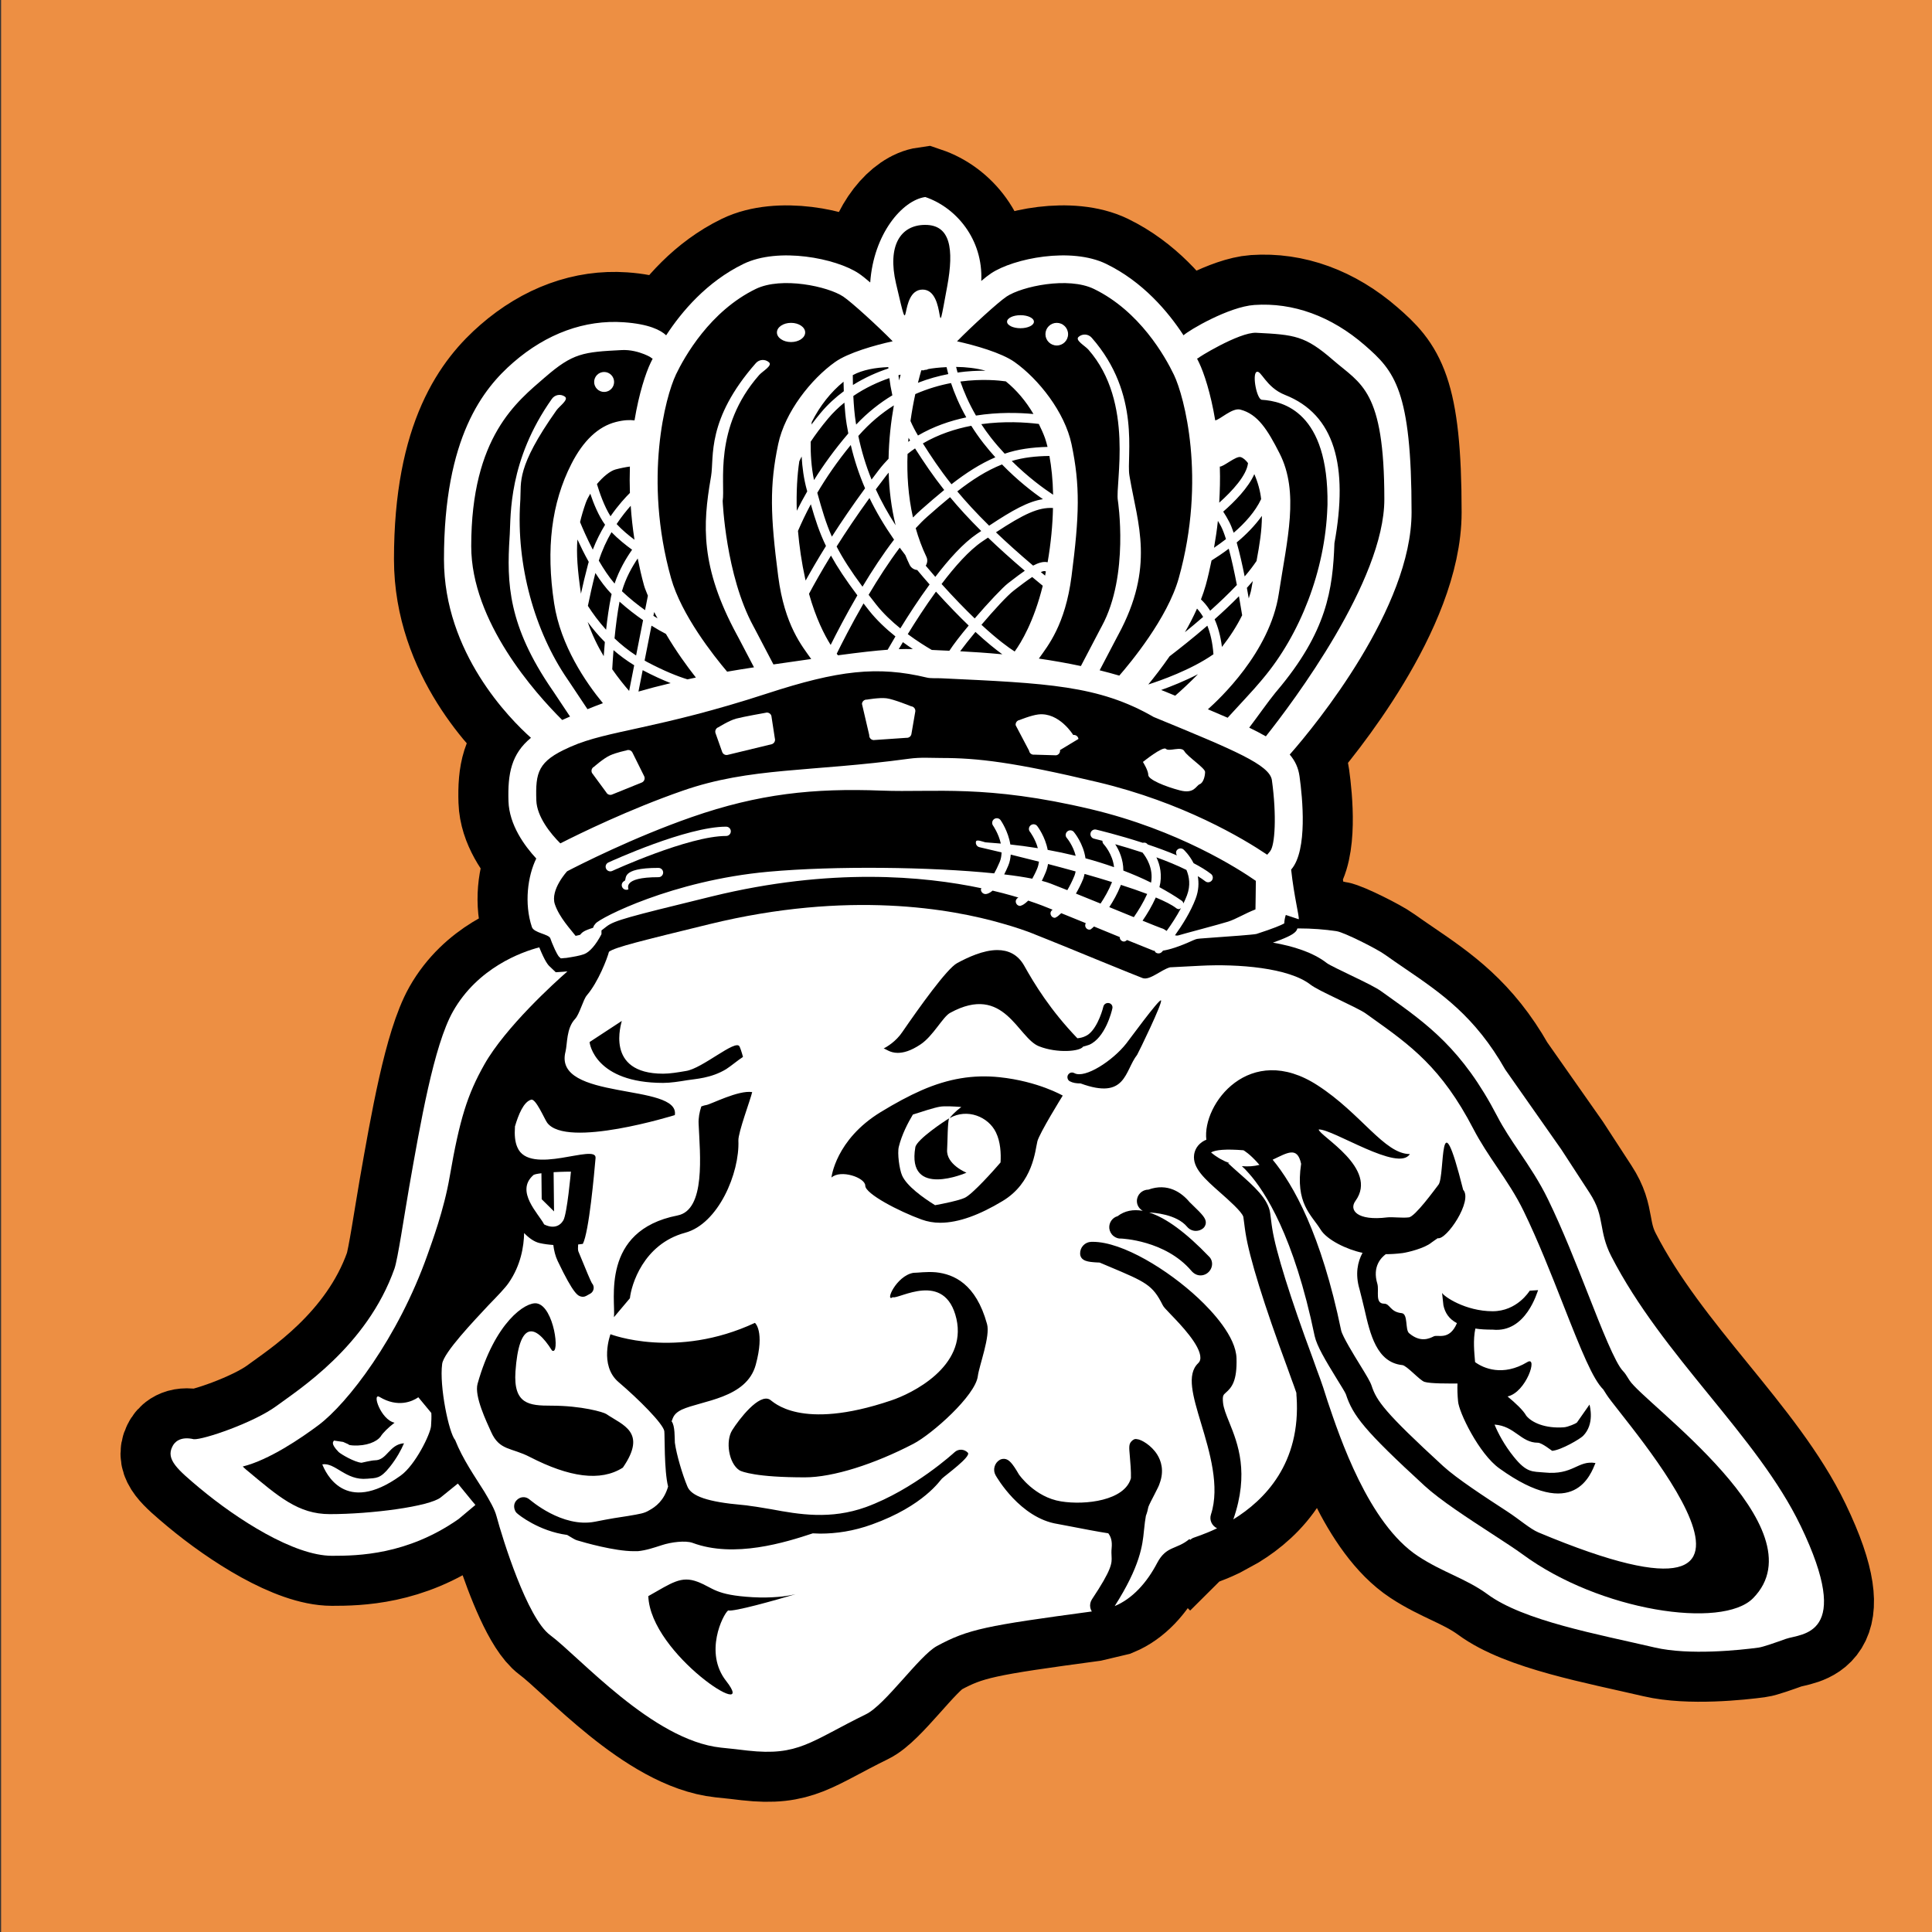 <svg viewBox="0 0 128 128" xmlns="http://www.w3.org/2000/svg">
  <rect x="0" y="0" width="128" height="128" fill="#333333" stroke="none"/>
  <defs>
    <style>
      .cls-1 {
        fill: #fff;
      }

      .cls-2 {
        stroke: #000;
        stroke-miterlimit: 10;
        stroke-width: 6.628px;
      }

      .cls-3 {
        fill: #ed8f43;
      }
    </style>
  </defs>
  <g id="Bak">
    <rect height="128" width="128" y="0" x=".073" class="cls-3"></rect>
  </g>
  <g data-name="Ebene 10" id="Ebene_10">
    <path d="M119.29,101.078c-2.863-5.946-9.126-11.198-12.546-17.864-.421-.82-.529-1.488-.639-2.072-.126-.673-.235-1.255-.795-2.116l-1.863-2.863-3.721-5.302c-2.004-3.531-4.257-5.067-6.643-6.694-.439-.3-.877-.598-1.309-.907-.558-.406-2.725-1.487-3.203-1.562-.675-.105-1.391-.156-2.129-.173l-.396-.622c.048-.167-.305-1.475-.503-3.29l.022-.025c1.077-1.273.733-4.724.535-6.148-.076-.553-.279-1.015-.65-1.449,1.773-2.005,8.072-9.752,8.072-16.046,0-8.11-1.132-9.361-3.102-11.074-2.211-1.922-4.747-2.843-7.315-2.666-1.684.116-4.332,1.67-4.691,2.01-1.031-1.58-2.703-3.554-5.125-4.732-2.324-1.129-6.131-.37-7.63.63-.184.123-.405.298-.645.501.127-2.77-1.673-4.871-3.71-5.561-1.396.196-3.08,2.09-3.537,4.849-.197.424-.277.744-.111.813-.287-.249-.549-.458-.764-.602-1.499-.999-5.306-1.759-7.63-.63-2.422,1.178-4.094,3.153-5.125,4.732-.359-.34-1.131-.749-2.816-.865-2.568-.177-5.105.744-7.315,2.666-1.97,1.713-4.59,4.928-4.59,13.039,0,6.199,4.371,10.586,5.763,11.826-1.297,1.066-1.55,2.364-1.491,4.207.051,1.567,1.065,2.954,1.841,3.791-.567,1.151-.811,2.976-.291,4.537l.489,1.349c-1.183.305-4.087,1.362-5.718,4.248-1.273,2.258-2.169,7.474-2.904,11.651-.341,1.972-.753,4.75-.968,5.377-1.828,5.18-6.417,8.066-7.815,9.105-1.506,1.111-4.875,2.258-5.485,2.205-.914-.215-1.291.215-1.416.484-.448.86.359,1.541,1.81,2.76,2.474,2.061,6.238,4.481,8.765,4.481,1.721,0,4.983-.054,8.388-2.438l1.111-.932,1.978,2.665c.705,2.146,1.864,5.137,2.969,5.956,1.936,1.434,6.793,6.972,11.31,7.456.663.072,1.237.125,1.775.197,3.388.376,4.14-.592,7.833-2.402,1.273-.609,3.531-3.872,4.696-4.517,2.087-1.131,3.264-1.352,10.277-2.298l1.514-.359c1.166-.484,2.125-1.537,2.817-2.864.609-1.147,1.273-.86,2.133-1.577l.054.054c.054-.054.108-.09.179-.125.087-.041.738-.23,1.6-.642l1.075-.589c2.056-1.268,4.492-3.698,4.19-8.143-.005-.055-.007-.159-.01-.242l-2.865-8.44c-.003-.01-.005-.019-.008-.028h1.862v.003c.474,1.617,1.189,3.732,2.094,6.173l.002.006.271.758c.324.846.564,1.601.711,2.08.8,2.374,2.705,8.103,5.988,10.267,1.652,1.088,3.16,1.474,4.599,2.52,2.379,1.764,7.311,2.654,11.089,3.536,2.287.534,5.669.17,6.87.008.301-.037,1.211-.361,1.813-.577,1.024-.365,4.53-.129.978-7.506ZM83.232,22.048c.132.007.24.014.363.02l-1.371.196c.387-.137.746-.23,1.008-.216Z" class="cls-2"></path>
    <path d="M43.1,23.686c-.041-.019-.11-.055-.217-.118,0,0,.092.05.217.118Z" class="cls-1"></path>
    <path d="M79.449,23.686c.126-.067.218-.118.217-.118-.107.063-.177.099-.217.118Z" class="cls-1"></path>
    <path d="M52.409,22.662c.517,0,.936-.285.936-.636s-.419-.636-.936-.636-.936.285-.936.636.419.636.936.636Z" class="cls-1"></path>
    <path d="M68.5,21.314c0-.239-.398-.432-.89-.432s-.89.194-.89.432.399.432.89.432.89-.194.89-.432Z" class="cls-1"></path>
    <circle r=".75" cy="22.14" cx="70.013" class="cls-1"></circle>
    <path d="M41.901,49.858c-.077-.152-.262-.212-.414-.136,0,0-.639.128-1.074.326-.435.198-1.055.75-1.055.75-.152.077-.212.262-.136.414l.942,1.281c.077.152.262.213.414.136l1.962-.794c.152-.077.213-.262.136-.414l-.776-1.564Z" class="cls-1"></path>
    <path d="M50.72,47.224s-1.49.263-1.952.388c-.461.125-1.164.567-1.164.567-.162.051-.252.224-.202.386l.44,1.241c.051.162.224.253.386.202l2.905-.704c.162-.051.253-.224.202-.386l-.229-1.492c-.051-.162-.224-.253-.386-.202Z" class="cls-1"></path>
    <path d="M71.102,48.693s-.924-1.518-2.308-1.359c-.475.054-1.241.368-1.241.368-.169.024-.286.179-.262.348l.888,1.686c.024.169.179.286.348.262l1.441.043c.169-.024.286-.179.262-.348l1.221-.737c-.024-.169-.179-.286-.348-.262Z" class="cls-1"></path>
    <path d="M78.468,49.769c-.203-.356-1.017.051-1.221-.153-.203-.203-1.526.865-1.526.865,0,0,.356.559.356.865s1.119.763,2.085,1.017,1.068-.305,1.322-.407c.254-.102.356-.559.356-.814s-1.17-1.017-1.373-1.373Z" class="cls-1"></path>
    <path d="M48.112,54.769c-2.622-.002-7.597,2.276-7.807,2.373-.157.073-.223.254-.151.409.071.154.254.222.408.151.05-.023,5.062-2.319,7.549-2.317.072,0,.138-.024.19-.065.072-.056.118-.144.118-.242,0-.17-.138-.308-.307-.308Z" class="cls-1"></path>
    <path d="M43.63,57.5c-2.622-.002-2.047.766-2.258.863-.157.073-.223.254-.151.409.071.154.254.222.408.151.05-.023-.487-.809,1.999-.807.072,0,.138-.024.19-.065.072-.056.118-.144.118-.242,0-.17-.138-.308-.308-.308Z" class="cls-1"></path>
    <path d="M40.025,25.967c.365,0,.661-.296.661-.661s-.296-.661-.661-.661-.661.296-.661.661.296.661.661.661Z" class="cls-1"></path>
    <path d="M60.361,46.792s-1.156-.471-1.63-.529c-.474-.058-1.292.088-1.292.088-.17-.014-.318.112-.332.282l.482,2.067c-.014.17.112.318.282.332l2.186-.15c.17.014.318-.112.332-.282l.254-1.475c.014-.17-.112-.318-.282-.332Z" class="cls-1"></path>
    <path d="M35.179,48.881c-1.297,1.066-1.55,2.364-1.491,4.207.051,1.567,1.065,2.954,1.841,3.791-.567,1.151-.811,2.976-.291,4.537.129.396,1.114.465,1.221.748l.109.292c.297.733.449.908.456.915l.129.123.146-.01c.026-.004.104-.015.208-.018l.093-.014c.409-.066.782-.123,1.101-.238.366-.138.783-.618,1.148-1.322v-.248l.348-.27c.51-.393,1.557-.659,6.42-1.85l.565-.139c7.856-1.92,14.031-1.344,17.838-.537-.009.031-.034.055-.033.09.007.165.144.295.308.295.004,0,.009,0,.013,0,.091-.004.251-.052.456-.226.471.112.912.225,1.292.335.149.042.28.082.415.122-.115.057-.192.17-.171.304.023.142.141.251.287.251.02,0,.041-.007.057-.021.076-.009.252-.108.479-.33.388.128.702.242.919.325.206.081.454.181.695.277-.109.07-.165.198-.125.328.036.118.139.208.266.208.037,0,.074-.014.1-.042.046-.01.174-.113.333-.263.515.208,1.064.431,1.624.66-.041.083-.055.176-.011.267.046.094.137.164.246.164.053,0,.106-.021.144-.063.02-.008.101-.086.166-.146.402.165.799.328,1.174.482.198.081.354.145.531.217.003.061.013.123.052.176.053.072.134.121.225.121.069,0,.131-.035.187-.084.002-.002.013-.014.017-.017.946.385,1.522.615,1.765.71.017.006.053.005.074.009.017.03.017.067.045.091.059.052.132.077.204.077.085,0,.17-.035.231-.104.006-.007.036-.042.068-.079.419-.066,1.031-.244,1.995-.684l.184-.073c.126-.036.165-.04,1.355-.124.835-.059,2.386-.168,2.655-.224,1.159-.375,1.644-.586,1.843-.698.009-.165.032-.349.102-.561l.857.285c.048-.167-.305-1.475-.503-3.29l.022-.025c1.077-1.273.733-4.724.535-6.148-.076-.553-.279-1.015-.65-1.449,1.773-2.005,8.072-9.752,8.072-16.046,0-8.11-1.132-9.361-3.102-11.074-2.211-1.922-4.747-2.843-7.315-2.666-1.684.116-4.332,1.67-4.691,2.01-1.031-1.58-2.703-3.554-5.125-4.732-2.324-1.129-6.131-.37-7.63.63-.184.123-.405.298-.645.501.127-2.77-1.673-4.871-3.71-5.561-1.53.215-3.427,2.46-3.648,5.662-.287-.249-.549-.458-.764-.602-1.499-.999-5.306-1.759-7.63-.63-2.422,1.178-4.094,3.153-5.125,4.732-.359-.34-1.131-.749-2.816-.865-2.568-.177-5.105.744-7.315,2.666-1.97,1.713-4.59,4.928-4.59,13.039,0,6.199,4.371,10.586,5.763,11.826ZM66.53,57.932c.088-.172.178-.364.271-.584.103-.244.144-.488.163-.729.555.135,1.186.293,1.871.468-.02.154-.057.31-.121.465-.108.263-.216.463-.323.663-.529-.105-1.155-.2-1.861-.283ZM69.024,58.357c.087-.173.173-.362.259-.57.075-.183.122-.365.151-.545.593.155,1.208.32,1.829.493-.021.087-.034.172-.069.26-.15.373-.316.698-.481.98-.401-.16-.779-.31-1.109-.437-.162-.063-.359-.123-.581-.18ZM71.766,58.225c.045-.111.061-.218.089-.326.619.176,1.229.357,1.82.541-.219.554-.493,1.018-.76,1.424-.559-.228-1.105-.449-1.632-.661.166-.289.331-.603.483-.977ZM75.693,56.483c.246.3.741,1.05.568,1.994-.603-.302-1.219-.562-1.836-.799,0-.744-.289-1.361-.539-1.746.523.147,1.149.334,1.807.551ZM78.604,57.635c.186.443.288,1.019.034,1.688-.067.178-.149.356-.234.533-.015-.067-.041-.133-.102-.174-.477-.332-.978-.626-1.486-.904.202-.784.043-1.472-.201-1.977.696.252,1.383.534,1.989.834ZM73.493,60.1c.267-.414.535-.878.756-1.436.005-.014.006-.027.011-.04.627.202,1.222.405,1.744.604-.259.572-.582,1.101-.885,1.536-.281-.115-.578-.236-.879-.359-.243-.099-.496-.202-.746-.305ZM75.697,60.999c.305-.441.619-.965.877-1.539.591.248,1.069.487,1.348.706.057.044.123.066.19.066.049,0,.086-.041.131-.064-.297.558-.642,1.084-.951,1.509-.107-.079-.219-.152-.355-.186-.163-.058-.639-.249-1.239-.493ZM83.181,60.249c-.68.262-1.286.642-1.814.811-.549.175-3.16.86-3.306.915-.082.019-.147.001-.216-.009.474-.66,1.032-1.539,1.368-2.424.211-.555.22-1.053.145-1.493.18.111.35.223.496.338.057.044.123.066.19.066.091,0,.182-.041.242-.118.105-.134.081-.327-.052-.432-.317-.248-.716-.486-1.155-.715-.277-.542-.63-.872-.66-.899-.125-.114-.319-.103-.434.023-.094.103-.083.246-.014.359-.629-.266-1.29-.508-1.931-.723-.018-.019-.042-.045-.046-.049-.078-.077-.182-.084-.281-.06-1.605-.521-2.978-.849-3.09-.875-.168-.039-.332.063-.371.229-.039.165.063.331.229.371.01.002.219.052.559.141-.005.08.021.161.081.222.024.024.598.66.687,1.525-.638-.224-1.273-.422-1.892-.588-.14-.978-.736-1.702-.772-1.745-.11-.129-.302-.144-.431-.034-.128.11-.149.307-.035.431.016.017.422.507.589,1.185-.648-.158-1.269-.288-1.855-.394-.163-.877-.661-1.538-.693-1.579-.104-.134-.297-.157-.431-.053-.134.104-.162.301-.053.43.01.012.356.47.525,1.089-.69-.111-1.303-.189-1.822-.244-.14-.878-.615-1.57-.645-1.612-.099-.139-.291-.17-.43-.072-.138.099-.17.291-.072.43.006.008.369.528.516,1.192-.599-.053-.981-.072-1.028-.083-.168-.039-.58-.214-.619-.048-.039.166.063.331.229.371.012.003.588.134,1.467.345-.006.212-.035.427-.124.637-.132.313-.253.556-.364.753-4.199-.43-10.563-.508-14.966-.108-6.354.577-11.147,3.061-11.439,3.427l-.106.133-.066.154c-.646.202-.72.307-.858.464-.091.027-.194.05-.298.07-.297-.393-1.081-1.217-1.374-2.095-.318-.953.802-2.174.814-2.184.77-.401,4.378-2.239,8.255-3.59,4.437-1.546,8.068-1.927,12.58-1.754,3.526.136,6.89-.428,13.891,1.238,5.755,1.37,9.761,3.946,10.902,4.741.002.644-.025,1.513-.025,1.89ZM84.154,56.394l-.198.234c-1.564-1.054-5.566-3.461-11.224-4.808-5.618-1.338-7.999-1.602-10.364-1.602-.683,0-1.372-.056-2.124.047-6.544.894-10.511.552-15.02,2.123-3.555,1.239-6.811,2.833-8.099,3.488-.648-.64-1.556-1.768-1.592-2.849-.06-1.858.104-2.59,2.172-3.508l.121-.054c2.431-1.08,5.753-1.155,12.995-3.518,4.708-1.536,7.318-1.841,10.589-1.055.257.062.591.029.974.047,6.978.329,10.409.461,14.051,2.564l.17.07c5.164,2.127,7.521,3.099,7.662,4.119.325,2.345.203,4.324-.117,4.701ZM38.489,39.332c-.229-1.573-.308-2.652-.233-3.591.205.446.458.962.75,1.484-.015.053-.033.105-.047.159-.19.721-.344,1.372-.47,1.949ZM39.446,37.961c.329.518.692,1.005,1.076,1.399-.014.059-.03.117-.041.177-.139.695-.245,1.457-.326,2.186-.492-.543-.889-1.088-1.206-1.582.124-.615.286-1.348.497-2.18ZM42.037,35.761c-.384-.289-.815-.641-1.184-1.042.338-.508.665-.906.934-1.21.047.726.13,1.477.249,2.252ZM41.879,36.42c-.398.563-.853,1.334-1.162,2.243-.376-.44-.729-.973-1.045-1.519.222-.699.521-1.334.842-1.885.445.46.954.864,1.364,1.161ZM41.046,39.861c.539.484,1.071.89,1.559,1.226l-.462,2.341c-.533-.346-1.007-.732-1.429-1.133.077-.793.185-1.654.331-2.434ZM40.647,43.073c.411.356.867.694,1.37,1.003l-.335,1.699c-.313-.359-.706-.841-1.12-1.434.018-.335.045-.766.085-1.267ZM42.58,44.401c.716.377,1.313.643,1.854.859-.78.185-1.489.371-2.134.558l.279-1.417ZM45.547,45.01c-.672-.208-1.54-.553-2.688-1.159-.053-.028-.101-.06-.152-.089l.456-2.311c.375.235.69.408.954.546.661,1.122,1.394,2.14,1.987,2.892-.194.04-.37.08-.556.12ZM43.29,40.8l.05-.251c.067.143.152.276.224.418-.093-.057-.175-.103-.273-.167ZM42.921,39.487l-.185.937c-.487-.347-1.011-.764-1.531-1.255.249-.868.662-1.598,1.044-2.17.12.59.252,1.186.422,1.796.063.227.174.453.256.68-.001.005-.007.007-.008.012ZM41.731,30.998c-.018.532-.016,1.089.002,1.661-.272.269-.762.789-1.284,1.545-.42-.663-.73-1.567-.9-2.133.412-.495.878-.871,1.232-.968.307-.084.723-.165.952-.192,0,.025-.002.05-.003.075l-.005.013s.003,0,.005-.002ZM38.807,33.319c.075-.212.187-.413.3-.611.218.646.547,1.463.981,2.059-.295.486-.578,1.037-.814,1.649-.391-.754-.677-1.421-.843-1.825.094-.406.217-.818.376-1.272ZM40.073,42.537c-.03.333-.055.648-.075.936-.409-.68-.782-1.45-1.064-2.267.325.437.695.887,1.14,1.331ZM61.151,24.543c.023-.012.086-.025.127-.037.071-.008.117-.012.121-.012.033-.002.053-.029.083-.04.288-.057.723-.107,1.23-.13.03.136.067.287.114.46-.638.124-1.316.307-2.01.577.075-.301.15-.578.222-.825.027-.004.04-.005.064-.008.012.005.041.011.051.015ZM66.638,25.267c.708.573,1.328,1.306,1.831,2.162-.981-.091-2.337-.129-3.809.103-.486-.836-.814-1.615-1.033-2.255,1.433-.19,2.559-.075,3.011-.01ZM52.956,30.561c.057-.11.09-.199.155-.316.041.721.141,1.479.343,2.212.009.034.018.064.027.098-.271.47-.493.89-.692,1.285-.037-1.247.028-2.366.167-3.279ZM56.092,28.102c.034.208.072.412.111.615-.911,1.066-1.66,2.108-2.273,3.089-.182-.862-.231-1.749-.221-2.54.316-.474.691-.984,1.144-1.525.338-.405.707-.756,1.09-1.067.032.491.078.989.149,1.427ZM56.366,29.482c.234.993.544,1.939.947,2.87-.843,1.15-1.578,2.231-2.199,3.202-.396-.895-.654-1.776-.966-2.904.586-.998,1.316-2.069,2.219-3.169ZM59.608,36.282c.119.162.244.326.37.49.089.217.184.434.287.649.098.204.294.325.504.344.26.314.535.633.82.957-.74,1.01-1.41,2.049-1.939,2.91-.564-.456-1.129-.985-1.587-1.564-.182-.23-.353-.449-.515-.661.623-1.051,1.328-2.149,2.062-3.124ZM59.524,24.859c.05-.014.096-.025.145-.038-.033.124-.066.253-.099.385-.018-.12-.033-.236-.046-.347ZM60.624,29.708c.592.929,1.192,1.819,1.932,2.755-.497.405-1.003.842-1.532,1.309-.178.158-.357.33-.536.513-.322-1.425-.41-2.862-.361-4.209.163-.13.328-.253.497-.368ZM60.171,29.274c.007-.09.015-.179.023-.268.034.06.067.119.103.178-.043.029-.084.06-.126.09ZM69.772,32.778c-.609-.401-1.645-1.148-2.741-2.236.756-.23,1.591-.324,2.496-.333.134.724.226,1.584.244,2.57ZM69.098,33.071c-.972.148-2.011.727-3.565,1.757-.849-.836-1.535-1.584-2.11-2.272.989-.772,1.937-1.378,2.963-1.786,1.028,1.059,2.022,1.824,2.712,2.302ZM61.377,36.892c-.295-.62-.527-1.256-.709-1.898.255-.279.51-.536.764-.76.528-.466,1.026-.898,1.511-1.295.581.701,1.255,1.438,2.065,2.241-.1.067-.188.125-.292.196-.896.609-1.857,1.677-2.749,2.844-.219-.25-.431-.497-.634-.741.108-.173.138-.39.044-.587ZM65.062,35.885c.137-.093.267-.181.396-.267.703.675,1.507,1.402,2.438,2.196-.292.201-.592.429-.89.659l-.219.168c-.345.264-1.299,1.275-2.21,2.332-.63-.606-1.359-1.353-2.195-2.281.878-1.161,1.821-2.223,2.679-2.806ZM63.036,32.082c-.786-.988-1.36-1.86-1.893-2.704,1.035-.603,2.141-.964,3.206-1.169.237.378.503.764.808,1.154.259.331.523.642.787.934-1.009.432-1.948,1.041-2.907,1.786ZM58.87,30.392c-.218.227-.431.466-.632.727-.171.221-.332.437-.495.654-.379-.933-.666-1.885-.877-2.888.006-.006.01-.013.016-.019.741-.846,1.535-1.497,2.338-2.007-.188,1.058-.328,2.258-.35,3.533ZM59.337,34.801c-.517-.798-.951-1.585-1.314-2.378.226-.304.46-.614.702-.927.049-.063.101-.121.151-.182.034,1.135.172,2.312.461,3.487ZM56.723,28.13c-.007-.043-.016-.084-.023-.127-.086-.532-.136-1.17-.165-1.768.805-.547,1.639-.926,2.387-1.184.043.346.108.731.199,1.14-.819.492-1.631,1.126-2.398,1.938ZM57.606,32.995c.442.917.98,1.826,1.627,2.758-.745.97-1.458,2.063-2.091,3.117-.782-1.054-1.314-1.888-1.714-2.662.609-.966,1.334-2.049,2.178-3.214ZM57.211,39.979c.12.154.238.308.367.471.511.645,1.133,1.224,1.747,1.715-.21.352-.381.647-.516.882-.808.058-1.804.169-3.292.369-.021-.026-.055-.07-.082-.106.322-.656.957-1.91,1.776-3.332ZM59.819,42.544c.231.17.448.318.66.459-.303-.007-.61-.005-.934.005.083-.143.172-.294.274-.464ZM61.731,43.059c-.391-.228-.957-.577-1.589-1.046.509-.83,1.159-1.839,1.868-2.817.822.908,1.543,1.647,2.168,2.248-.533.636-.993,1.231-1.28,1.67-.143-.006-.3-.014-.43-.019-.29-.013-.516-.024-.736-.035ZM64.627,41.867c.757.699,1.341,1.164,1.779,1.482-1.04-.097-1.985-.16-2.793-.201.26-.351.613-.799,1.013-1.281ZM67.225,43.164c-.403-.257-1.13-.78-2.201-1.77.828-.974,1.716-1.942,2.137-2.264l.221-.17c.222-.171.624-.48,1.003-.731.226.189.46.383.7.579-.586,2.363-1.424,3.758-1.86,4.356ZM69.241,38.137c-.094-.078-.191-.158-.284-.236.147-.064.263-.088.32-.045.004.004.011,0,.015.004-.018.092-.032.183-.052.276ZM69.408,37.252c-.274-.067-.604.031-.962.221-.942-.799-1.755-1.531-2.461-2.206,1.854-1.218,2.812-1.666,3.778-1.611-.024,1.111-.135,2.323-.355,3.596ZM66.563,30.058c-.31-.333-.621-.69-.922-1.076-.231-.296-.438-.59-.628-.881,1.536-.211,2.918-.123,3.811-.014.147.305.293.612.41.938.061.17.115.374.168.583-1.032.026-1.983.155-2.839.451ZM64.018,27.652c-1.065.224-2.164.597-3.199,1.202-.191-.316-.356-.638-.497-.962.09-.642.201-1.24.319-1.783.821-.358,1.622-.59,2.367-.73.213.642.534,1.424,1.011,2.273ZM58.854,24.321c.002.032.003.057.005.09-.729.241-1.544.591-2.35,1.096-.006-.249-.009-.462-.01-.653.656-.357,1.526-.504,2.355-.532ZM55.887,25.288c.004.195.009.408.017.632-.535.396-1.054.864-1.525,1.427-.224.268-.425.527-.616.78.005-.06.011-.108.017-.165.539-1.076,1.264-1.986,2.107-2.674ZM53.72,33.408c.29,1.015.566,1.861,1.003,2.766-.549.883-.994,1.652-1.346,2.287-.009-.04-.02-.073-.029-.113-.242-1.098-.392-2.162-.48-3.172.233-.542.509-1.132.852-1.767ZM55.054,36.809c.42.762.974,1.602,1.749,2.634-.768,1.319-1.391,2.527-1.769,3.285-.416-.663-.979-1.761-1.435-3.388.344-.643.822-1.499,1.455-2.531ZM80.818,30.987c0-.025-.002-.05-.003-.075.23.026,1.071-.714,1.378-.629.166.046.333.193.491.398-.085.811-1.04,1.848-1.907,2.623.045-.8.066-1.579.041-2.306.002,0,.003,0,.004.002l-.005-.013ZM80.957,42.862c-.095-.748-.271-1.355-.486-1.833.553-.492,1.102-1.006,1.613-1.527.079.441.149.862.212,1.259-.357.728-.82,1.436-1.339,2.101ZM79.877,38.795c.158-.565.276-1.114.391-1.661.331-.208.718-.462,1.141-.781.192.716.375,1.559.537,2.404-.543.574-1.152,1.153-1.769,1.705-.211-.34-.422-.572-.61-.749.118-.306.224-.613.309-.918ZM82.897,39.065c-.034.192-.107.386-.164.579-.039-.225-.079-.452-.124-.695.14-.153.262-.303.392-.454-.034.188-.068.367-.104.571ZM83.248,37.168c-.225.33-.481.671-.786,1.021-.156-.778-.335-1.568-.529-2.25.609-.503,1.201-1.104,1.671-1.759-.003.98-.145,1.862-.356,2.987ZM81.735,35.297c-.097-.282-.196-.529-.297-.724-.137-.264-.269-.481-.397-.676.737-.641,1.66-1.572,2.061-2.484.226.513.396,1.119.451,1.654-.382.823-1.075,1.592-1.818,2.23ZM80.688,34.509c.066.111.131.213.202.348.112.215.224.511.334.86-.275.213-.542.405-.792.574.106-.607.196-1.203.256-1.782ZM79.306,40.32c.13.145.267.316.405.553-.414.359-.82.698-1.208,1.014.294-.506.564-1.031.803-1.567ZM77.491,43.479c.672-.515,1.567-1.223,2.498-2.026.193.485.348,1.105.405,1.893-1.477,1.035-3.532,1.751-4.317,2.003.391-.476.894-1.122,1.413-1.87ZM79.371,44.666c-.577.586-1.116,1.083-1.511,1.426-.183-.076-.358-.148-.549-.226l-.17-.07c-.07-.029-.142-.054-.212-.082.661-.235,1.556-.592,2.442-1.048ZM79.449,23.686c-.262.12,2.638-1.696,3.782-1.638,2.547.129,3.232.192,5.09,1.808,1.841,1.601,3.395,1.951,3.395,9.224,0,5.387-6.054,13.446-7.85,15.704-.324-.185-.689-.376-1.102-.576.557-.73,1.236-1.705,1.724-2.303l.109-.13c3.32-3.93,3.703-6.721,3.812-9.786.934-5.108.028-8.526-3.274-9.825-1.278-.503-1.591-1.688-1.888-1.52-.296.168.016,1.822.356,1.843,1.411.09,4.425.802,4.347,6.943l-.008.192c-.148,4.175-1.803,8.418-4.286,11.357l-.122.146c-.457.559-1.479,1.633-2.199,2.427-.401-.176-.843-.364-1.308-.56.713-.636,4.103-3.766,4.696-7.65.552-3.621,1.373-6.712.051-9.307-.787-1.545-1.435-2.601-2.604-2.899-.528-.135-1.355.676-1.658.715-.301-1.811-.748-3.148-1.065-3.81-.041-.086-.088-.18-.138-.281.051-.027.096-.052.141-.075ZM66.683,19.65c1.013-.675,4.085-1.338,5.797-.505,3.025,1.471,4.715,4.474,5.301,5.697.668,1.394,2.16,6.859.316,13.457-.746,2.668-3.238,5.657-3.941,6.462-.435-.126-.869-.245-1.301-.352.383-.728.765-1.457,1.147-2.191l.08-.149c2.452-4.523,1.29-7.38.773-10.403l-.03-.181c-.205-1.249.795-5.361-2.497-9.11-.224-.256-.613-.281-.869-.056-.256.224.427.59.651.846,3.06,3.484,1.767,8.871,1.95,9.982,0,0,.773,4.954-1.061,8.336l-.09.167c-.432.83-.864,1.655-1.297,2.477-.955-.202-1.89-.365-2.785-.494.598-.847,1.746-2.219,2.165-5.456.521-4.028.579-5.995,0-8.748-.449-2.13-2.189-4.32-3.772-5.442-.871-.617-2.636-1.115-3.814-1.373.96-.981,2.723-2.593,3.276-2.961ZM65.299,24.56c-.533-.004-1.161.022-1.859.121-.039-.137-.069-.258-.096-.372.653.006,1.344.083,1.955.251ZM61.303,14.9c1.658,0,1.914,1.573,1.45,4.083-.848,4.586.031.203-1.627.203s-.712,4.102-1.763-.407c-.579-2.486.282-3.88,1.941-3.88ZM44.769,24.841c.586-1.223,2.276-4.225,5.301-5.697,1.712-.833,4.784-.17,5.797.505.552.368,2.316,1.98,3.276,2.961-1.178.258-2.943.756-3.814,1.373-1.583,1.122-3.324,3.311-3.772,5.442-.58,2.753-.521,4.72,0,8.748.424,3.28,1.596,4.644,2.187,5.488-.737.104-1.566.223-2.502.359-.415-.788-.829-1.579-1.243-2.374l-.09-.167c-1.834-3.382-2.03-8.29-2.03-8.29.183-1.111-.644-4.856,2.416-8.341.224-.256.907-.622.651-.846-.256-.225-.645-.199-.869.056-3.292,3.75-2.758,6.22-2.963,7.47l-.03.182c-.516,3.023-.709,5.834,1.743,10.357l.081.149c.348.669.697,1.333,1.046,1.996-.622.094-1.217.19-1.779.288-.902-1.065-3.037-3.766-3.718-6.202-1.844-6.597-.352-12.062.316-13.457ZM36.103,25.001c1.858-1.616,2.543-1.678,5.09-1.808,1.144-.058,2.169.613,1.907.493.044.024.089.048.141.075-.051.101-.097.195-.138.281-.317.662-.764,1.999-1.065,3.81-.304-.04-.705-.029-1.233.106-1.169.298-2.161,1.232-2.948,2.777-1.322,2.595-1.696,5.617-1.144,9.238.429,2.811,2.099,5.241,3.232,6.616-.361.133-.701.265-1.023.396-.406-.608-.812-1.217-1.218-1.829l-.107-.157c-2.178-3.172-3.401-7.559-3.133-11.728l.011-.192c.065-1.124-.288-2.106,2.39-5.892.196-.278.837-.713.559-.91-.278-.197-.662-.131-.859.147-2.882,4.074-2.718,7.707-2.792,8.971l-.011.184c-.197,3.06-.095,5.876,2.818,10.117l.096.14c.363.548.726,1.092,1.09,1.637-.177.077-.35.153-.519.228-1.793-1.781-6.027-6.522-6.027-11.512,0-7.273,3.041-9.588,4.882-11.189Z" class="cls-1"></path>
    <path d="M62.918,74.075c.09-.125.341-.412.771-.735-.466-.036-1.111-.072-1.416-.018-.358.054-1.29.358-1.792.52-.323.538-.735,1.326-.932,2.133-.108.43.036,1.488.215,1.9.305.699,1.38,1.47,2.187,1.972.592-.108,1.559-.305,1.954-.484.502-.215,1.972-1.864,2.384-2.348.036-.592,0-1.362-.305-1.99-.502-1.04-1.9-1.613-3.065-.95ZM60.642,76.011c.09-.52,1.99-1.775,2.241-1.918-.108.215-.099,1.551-.134,2.07-.072.986,1.282,1.532,1.282,1.532,0,0-3.979,1.739-3.388-1.685Z" class="cls-1"></path>
    <path d="M37.323,80.85c.251-.43.502-3.226.502-3.226,0,0-.556,0-1.147.036l.029,2.6-.818-.808-.018-1.721c-.287.036-.502.072-.556.143-1.183,1.075.376,2.545.735,3.244,0,0,.825.484,1.273-.269Z" class="cls-1"></path>
    <path d="M13.233,98.595c2.474,2.061,6.238,4.481,8.765,4.481,1.721,0,4.983-.054,8.388-2.438l1.111-.932-.197-.233-.968-1.183-1.129.914c-.753.609-4.624,1.111-7.349,1.111-2.097,0-3.388-1.147-5.538-2.94-.09-.072-.161-.143-.233-.215,1.739-.43,3.872-1.882,5.019-2.742,1.918-1.434,5.27-5.771,7.223-11.292.269-.771,1.093-2.958,1.47-5.18.663-3.836,1.183-5.449,2.294-7.42,1.398-2.474,4.678-5.449,5.503-6.166-.125,0-.215.018-.233.018l-.538.036-.394-.376c-.108-.09-.323-.341-.699-1.273-1.183.305-4.087,1.362-5.718,4.248-1.273,2.258-2.169,7.474-2.904,11.651-.341,1.972-.753,4.75-.968,5.377-1.828,5.18-6.417,8.066-7.815,9.105-1.506,1.111-4.875,2.258-5.485,2.205-.914-.215-1.291.215-1.416.484-.448.86.359,1.541,1.81,2.76Z" class="cls-1"></path>
    <path d="M24.328,97.968c-1.416.143-2.115-1.093-2.975-.95.215.538,1.488,3.406,5.18.753.986-.699,1.99-2.778,2.025-3.298.018-.287.036-.592.018-.86l-.86-1.04c-.412.287-1.362.699-2.563-.018-.538-.323.072,1.506.986,1.703-.394.305-.771.663-.932.932-.251.323-.914.627-1.828.574-.215-.018-.287-.036-.287-.072l-.359-.161-.609-.09c-.018.072-.269.161.305.753.143.143,1.058.681,1.523.717,0,0,.681-.161.878-.161.824,0,.95-1.057,1.936-1.129-.179.43-.502,1.022-.95,1.577-.627.789-.896.717-1.488.771Z" class="cls-1"></path>
    <path d="M119.29,101.078c-2.863-5.946-9.126-11.198-12.546-17.864-.421-.82-.529-1.488-.639-2.072-.126-.673-.235-1.255-.795-2.116l-1.863-2.863-3.721-5.302c-2.004-3.531-4.257-5.067-6.643-6.694-.439-.3-.877-.598-1.309-.907-.558-.406-2.725-1.487-3.203-1.562-.803-.125-1.656-.188-2.549-.188-.023,0-.045.002-.067.002-.061.257-.343.488-1.62.939,1.34.234,2.661.643,3.583,1.364.161.121.998.522,1.551.789,1.001.48,1.682.815,2.039,1.069l.397.284c2.673,1.906,4.982,3.552,7.297,8.009.422.812.931,1.567,1.47,2.365.651.965,1.323,1.963,1.894,3.144.968,1.99,1.861,4.26,2.648,6.262.887,2.258,1.806,4.593,2.323,5.109.119.119.207.261.42.603.933,1.504,12.753,9.797,8.19,14.435-2.038,2.072-10.165.86-15.279-2.911-.471-.345-1.197-.816-2.001-1.34-1.616-1.051-3.445-2.243-4.472-3.183-4.017-3.689-4.761-4.66-5.228-6.081-.07-.166-.317-.554-.6-1.014-.768-1.251-1.323-2.187-1.467-2.837-1.372-6.636-3.303-9.582-4.332-10.749-.199-.233-.356-.386-.491-.508h0c.417.037.812.008,1.164-.085-.627-.735-1.057-.968-1.057-.968-1.165-.09-1.828-.036-2.151.143.431.362.837.568,1.231.714-.03,0-.076-.004-.104-.003.224.213.485.442.693.627,1.015.894,1.973,1.74,2.099,2.684l.061.468c.025.196.047.383.077.559.229,1.486,1.206,4.611,2.68,8.584l.002.006.271.758c.324.846.564,1.601.711,2.08.8,2.374,2.705,8.103,5.988,10.267,1.652,1.088,3.16,1.474,4.599,2.52,2.379,1.764,7.311,2.654,11.089,3.536,2.287.534,5.67.17,6.87.008.301-.037,1.211-.361,1.813-.577,1.024-.365,4.53-.129.978-7.506Z" class="cls-1"></path>
    <path d="M85.897,92.519c-.005-.055-.007-.159-.01-.242-.098-.286-.199-.579-.325-.907l-.275-.766c-1.535-4.139-2.519-7.305-2.767-8.917-.032-.188-.058-.401-.086-.622l-.06-.445c-.082-.328-1.01-1.147-1.509-1.587-1.043-.922-1.868-1.65-1.752-2.528.033-.241.168-.684.721-.957.026-.014.062-.022.09-.035-.289-2.359,2.871-6.527,7.37-3.606,2.886,1.864,4.427,4.553,6.112,4.553-.753,1.219-5.09-1.667-6.04-1.631.036.43,3.997,2.581,2.438,4.732-.448.609.108,1.344,2.115,1.093.359-.036.986.054,1.416,0,.412-.036,1.721-1.846,1.972-2.169.448-.609,0-6.148,1.631.341.663.717-1.111,3.352-1.685,3.208-.125.09-.269.179-.412.287-.448.376-1.542.645-1.918.699-.43.054-.789.072-1.111.072-.287.215-.914.807-.556,1.972.125.466-.179,1.308.448,1.308.394,0,.394.556,1.165.627.43.054.215,1.093.484,1.326.753.645,1.344.358,1.631.215.269-.143,1.04.305,1.542-.878-.52-.269-.789-.681-.896-1.183l-.09-.825c.108.233,1.542,1.219,3.352,1.219,1.613,0,2.42-1.309,2.456-1.362l.556-.036c-.054.09-.789,2.85-3.011,2.617-.43,0-.806-.018-1.147-.072-.161.771-.072,1.559-.018,2.223.556.412,1.846.968,3.459,0,.735-.448-.072,2.007-1.308,2.276.52.43,1.04.914,1.237,1.273.358.448,1.237.86,2.491.771.287-.018.842-.269.842-.305h.018l.842-1.201c.018.09.359,1.291-.43,2.079-.197.197-1.434.932-2.043.986-.018,0-.681-.538-.95-.538-1.129,0-1.524-1.111-2.868-1.201.233.573.663,1.38,1.273,2.133.86,1.075,1.237.968,2.025,1.04,1.918.197,2.205-.824,3.388-.627-.305.717-1.38,3.943-6.363.359-1.344-.95-2.706-3.746-2.742-4.463-.036-.376-.054-.806-.036-1.165h-.072c-.448,0-1.721.018-2.115-.108-.305-.09-1.183-1.093-1.47-1.111-1.703-.179-2.133-2.061-2.509-3.71-.108-.448-.215-.896-.323-1.308-.305-1.022-.125-1.828.197-2.42-1.04-.215-2.366-.86-2.778-1.541-.627-1.004-1.685-1.721-1.29-4.356-.253-1.182-.909-.73-1.887-.273,1.374,1.654,3.218,4.927,4.539,11.312.088.393.838,1.616,1.243,2.273.459.747.683,1.118.774,1.39.326.991.845,1.749,4.738,5.323.917.839,2.759,2.038,4.239,3.002.837.545,1.519,1.161,2.083,1.397,19.827,8.307,5.486-7.553,4.506-9.134-.102-.163-.172-.278-.215-.338-.693-.686-1.432-2.507-2.673-5.663-.775-1.973-1.656-4.207-2.594-6.137-.515-1.067-1.15-2.01-1.766-2.922-.543-.805-1.104-1.638-1.574-2.542-2.118-4.074-4.162-5.531-6.75-7.375l-.399-.285c-.257-.184-1.097-.588-1.771-.913-.961-.461-1.563-.755-1.864-.98-1.449-1.133-4.815-1.385-7.276-1.259l-2.039.105c-.598.167-1.34.88-1.812.715-.323-.125-1.219-.484-2.796-1.129-1.524-.627-3.406-1.398-4.589-1.864-.376-.143-1.022-.376-1.918-.627-3.352-.968-10.176-2.21-19.407.048-4.463,1.093-6.255,1.524-6.65,1.828-.108.43-.708,2.002-1.461,2.88-.251.287-.484,1.255-.789,1.577-.574.609-.502,1.631-.627,2.151-.86,3.298,7.6,2.061,7.241,4.212,0,0-7.188,2.241-8.46.502-.197-.287-.753-1.613-1.058-1.523-.502.143-.842.986-1.075,1.774v.036c-.036.52,0,.986.161,1.344.807,1.936,5.288-.305,5.18.717-.09,1.022-.43,4.875-.842,5.682,0,0-.12.019-.312.039-.017.21-.015.375.014.455.006.011.053.126.123.297.423,1.04.684,1.65.776,1.816.06.065.1.147.113.237.026.185-.064.367-.227.457l-.269.149c-.067.037-.142.056-.217.056-.032,0-.065-.004-.096-.011-.221-.049-.497-.109-1.57-2.355-.162-.338-.245-.701-.292-1.067-.301-.021-.611-.059-.911-.128-.323-.072-.681-.305-1.022-.663-.018.878-.215,2.133-1.022,3.298-.233.341-.717.842-1.344,1.488-.95,1.022-2.975,3.137-3.065,3.889-.197,1.47.448,4.571.86,5.037.502,1.273,1.308,2.42,1.936,3.424.359.609.681,1.147.807,1.631.394,1.47,2.025,6.739,3.549,7.869,1.936,1.434,6.793,6.972,11.31,7.456.663.072,1.237.125,1.774.197,3.388.376,4.14-.592,7.833-2.402,1.273-.609,3.531-3.872,4.696-4.517,2.087-1.131,3.264-1.352,10.277-2.298-.045-.074-.082-.154-.1-.242-.04-.198,0-.4.112-.568,1.339-2.01,1.32-2.394,1.297-2.837-.009-.162-.018-.333.004-.55.046-.473-.049-.751-.222-.982-.642-.095-1.796-.319-2.582-.471-.385-.074-.681-.132-.782-.148-2.475-.391-4.035-3.106-4.099-3.222-.098-.169-.126-.372-.074-.567.053-.196.177-.36.354-.461.102-.059.264-.081.383-.049.222.06.429.239.877,1.015.009.017,1.043,1.513,2.795,1.79,1.623.261,4.22-.057,4.628-1.539.014-.463-.037-1.045-.074-1.47-.053-.588-.068-.786.109-.972.089-.092.21-.183.357-.143h.007c.296.018.963.42,1.336,1.011.257.406.49,1.069.161,1.937-.033.123-.128.307-.334.711-.163.313-.347.666-.406.828-.032.179-.089.396-.165.592-.039.215-.089.558-.131,1.009-.09.927-.242,2.317-1.935,4.971,1.166-.484,2.125-1.537,2.817-2.864.609-1.147,1.273-.86,2.133-1.577l.054.054c.054-.054.108-.09.179-.125.087-.041.738-.23,1.6-.642-.342-.162-.526-.545-.408-.909.609-1.849-.088-4.169-.649-6.034-.546-1.814-.977-3.247-.198-3.992.1-.095.145-.202.149-.345.018-.838-1.322-2.224-1.964-2.89-.347-.36-.471-.491-.536-.621-.669-1.337-1.113-1.525-3.576-2.561l-.599-.253c-.023,0-.124-.004-.236-.011-.462-.03-1.036-.066-1.057-.577-.005-.206.067-.398.205-.545.138-.148.326-.233.527-.239.035,0,.07-.002.107-.002,1.973,0,4.99,1.861,6.991,3.734.926.868,2.487,2.539,2.531,3.977.044,1.498-.31,1.935-.709,2.283-.166.146-.229.2-.184.663.035.366.21.8.413,1.301.571,1.414,1.338,3.348.269,6.431,2.056-1.268,4.492-3.698,4.19-8.143ZM43.937,71.745c-4.499,0-4.875-2.599-4.875-2.707l2.133-1.398c0,.09-1.183,3.495,2.742,3.495.448,0,.986-.09,1.506-.179,1.093-.161,3.28-2.115,3.549-1.631.054.108.143.359.233.699-.359.233-.753.574-1.111.807-1.004.609-2.025.645-2.581.735-.538.09-1.111.179-1.595.179ZM44.887,80.527c1.882-.359,1.488-4.069,1.398-6.076-.018-.376.054-.771.179-1.147.108-.036.197-.072.323-.09.323-.054,2.133-1.004,3.047-.86-.108.484-.932,2.671-.914,3.208.09,2.151-1.326,5.521-3.531,6.112-2.778.753-3.567,3.477-3.656,4.338l-1.058,1.255c.125-1.075-.914-5.736,4.212-6.739ZM32.537,94.867c-.287-.645-1.129-2.366-.896-3.19,1.147-4.087,3.19-5.449,3.925-5.323,1.147.197,1.559,3.495,1.004,3.119-1.147-1.828-2.187-1.936-2.42,1.398-.143,2.169.914,2.258,2.366,2.258,2.025,0,3.477.43,3.657.556,1.075.735,2.724,1.183,1.093,3.549-1.488.95-3.567.627-6.148-.699-1.237-.645-2.025-.412-2.581-1.667ZM48.239,106.697c-.341.269-1.613,2.796-.125,4.678,2.223,2.85-5.019-1.757-5.162-5.628,1.559-.878,2.169-1.362,3.262-.95,1.075.412,1.147.878,3.656,1.022.627.036,1.183.018,1.649-.018.484-.036.86-.108,1.183-.179-1.452.43-4.069,1.165-4.463,1.076ZM62.417,97.95c-.125.108-1.201,1.81-4.642,3.047-1.237.448-2.384.609-3.441.609-.161,0-.323-.018-.484-.018-1.792.592-5.198,1.667-7.976.627-.466-.161-1.398-.054-2.043.161-.502.161-1.022.341-1.577.394h-.269c-1.273,0-3.28-.574-3.746-.717-.108-.018-.359-.179-.663-.359-1.882-.251-3.226-1.344-3.298-1.416-.072-.054-.125-.125-.161-.215-.09-.215-.072-.466.09-.645.233-.269.609-.305.878-.072.036.018,2.151,1.9,4.338,1.47.986-.197,1.667-.305,2.169-.376.842-.143,1.093-.179,1.416-.376.43-.233.986-.645,1.255-1.577-.269-1.058-.215-3.406-.251-3.674-.09-.502-1.703-2.115-3.029-3.244-1.308-1.111-.538-3.173-.538-3.173,0,0,4.338,1.685,9.571-.753,0,0,.663.538.054,2.778-.609,2.241-3.585,2.366-4.911,2.975-.502.251-.556.484-.663.771.233.287.197,1.129.215,1.416.108.789.502,2.115.825,2.886.251.663,1.38,1.04,3.639,1.237.197.018.376.036.574.072.448.054.896.143,1.362.215,1.828.341,3.907.699,6.255-.143,3.191-1.165,5.861-3.621,5.879-3.639.251-.233.645-.215.878.036s-1.452,1.47-1.703,1.703ZM64.783,91.174c-.161,1.291-3.029,3.836-4.266,4.481-2.581,1.344-5.323,2.223-7.188,2.223-1.613,0-2.653-.09-3.316-.197s-.932-.215-1.022-.269c-.717-.466-.932-1.936-.484-2.653.448-.717,1.792-2.474,2.509-2.025.197.108,1.972,2.097,8.012.054,1.362-.448,5.055-2.241,4.338-5.413-.753-3.262-3.872-1.255-4.212-1.434-.556.376.215-1.416,1.362-1.613.305,0,.86-.09,1.488-.036,1.183.125,2.653.753,3.388,3.423.233.807-.52,2.76-.609,3.459ZM68.726,75.634c-.143.556-.269,2.724-2.312,3.943-1.488.896-2.886,1.434-4.123,1.434-.43,0-.842-.072-1.237-.215-1.488-.538-3.728-1.703-3.728-2.241s-1.631-1.093-2.241-.538c0,0,.269-2.509,3.262-4.338.968-.591,1.864-1.075,2.724-1.452,1.774-.771,3.406-1.04,5.144-.86,2.563.269,4.194,1.219,4.194,1.219,0,0-1.559,2.509-1.685,3.047ZM68.851,69.325c-1.434-.538-2.294-4.194-5.897-2.223-.484.251-1.129,1.541-1.972,2.097-.645.43-1.129.556-1.506.556-.52,0-.789-.269-.932-.287.197-.108.806-.448,1.237-1.093,1.111-1.613,2.957-4.212,3.639-4.571.699-.376,1.721-.86,2.653-.86.699,0,1.344.269,1.775,1.022.681,1.219,1.739,2.958,3.531,4.822.179-.018.359-.054.538-.143.663-.287,1.076-1.506,1.183-1.954.036-.161.197-.269.376-.233.161.036.269.197.215.376-.036.179-.466,1.918-1.523,2.384-.143.054-.287.09-.412.125-.197.323-1.721.448-2.904-.018ZM71.594,71.78c-.287,0-.52-.036-.717-.143-.143-.072-.197-.269-.125-.412.09-.161.269-.215.43-.125.699.376,2.545-.824,3.441-1.972.108-.125,2.169-2.958,2.294-2.85.143.108-1.488,3.459-1.577,3.603-.842,1.076-.717,3.011-3.746,1.9ZM79.94,84.382c-.124.078-.263.117-.403.117-.226,0-.441-.109-.606-.305-1.736-2.035-4.639-2.136-4.668-2.137-.147.014-.338-.041-.495-.171-.156-.128-.256-.317-.275-.516-.03-.373.208-.702.551-.796.47-.359,1.03-.466,1.665-.354-.227-.131-.387-.366-.387-.646,0-.417.34-.756.756-.756,1.288-.467,2.205.19,2.734.824.026.031.098.097.186.181.698.669.9.907.891,1.196-.005.127-.074.272-.172.354-.14.116-.312.177-.487.177-.224,0-.434-.098-.579-.27-.706-.847-2.238-.939-2.516-.949,1.11.352,2.435,1.321,3.985,2.938.138.143.203.343.179.548-.026.229-.161.44-.359.565Z" class="cls-1"></path>
  </g>
</svg>
